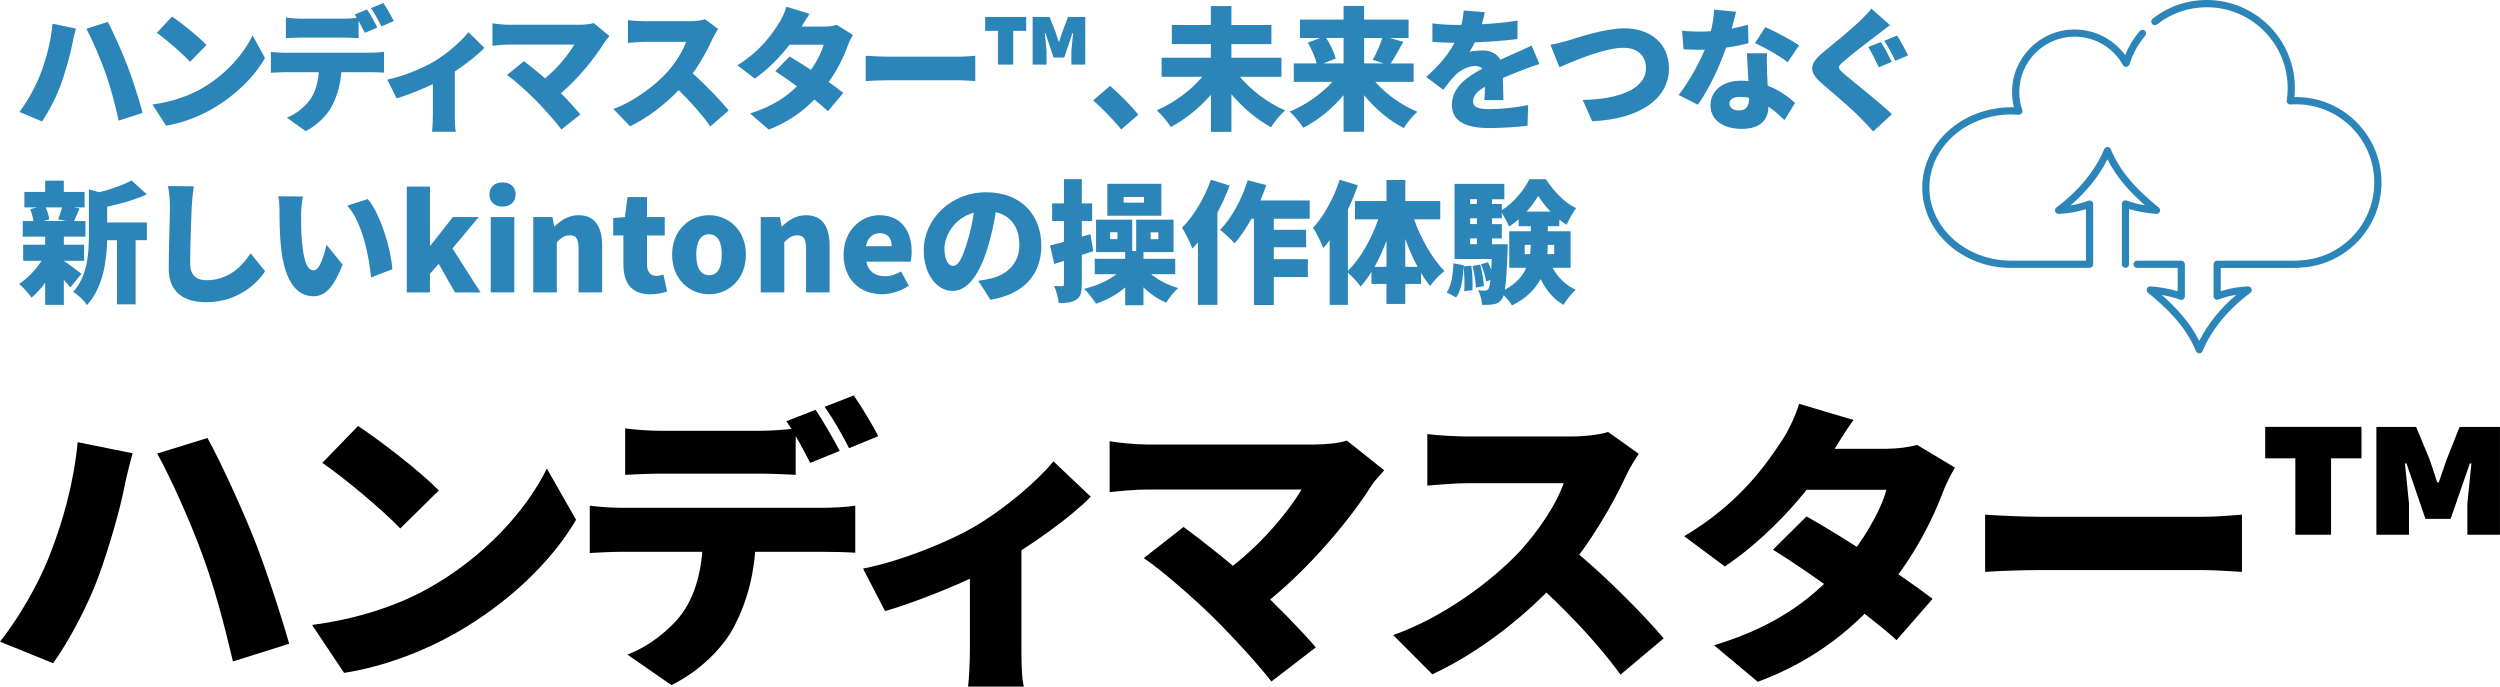 <?xml version="1.0" encoding="UTF-8"?><svg id="_レイヤー_2" xmlns="http://www.w3.org/2000/svg" viewBox="0 0 793 217.79"><defs><style>.cls-1{fill:#2b85b8;}</style></defs><g id="_レイヤー_1-2"><path class="cls-1" d="M16.64,7.52l7.44,1.55c-.38,1.34-.97,3.86-1.13,4.83-.59,3.15-2.14,8.65-3.44,12.35-1.47,4.2-4.07,9.24-6.18,12.27l-7.18-3.02c2.6-3.4,5.12-7.98,6.6-11.8,1.89-4.87,3.4-10.54,3.91-16.17ZM27.39,9.11l6.81-2.18c1.81,3.36,4.79,10.21,6.26,14.03,1.39,3.61,3.61,10.46,4.79,14.83l-7.6,2.48c-1.22-5.38-2.52-10.46-4.16-15.04-1.55-4.45-4.33-10.88-6.09-14.11Z"/><path class="cls-1" d="M64.06,28.02c7.56-4.37,13.23-10.88,16.05-16.8l3.95,7.18c-3.36,5.97-9.33,11.8-16.34,15.92-4.29,2.52-9.75,4.7-15.04,5.54l-4.33-6.72c6.18-.84,11.59-2.73,15.71-5.12ZM65.49,14.28l-5.21,5.33c-2.23-2.44-7.52-7.06-10.54-9.2l4.83-5.17c2.9,1.97,8.4,6.34,10.92,9.03Z"/><path class="cls-1" d="M90.14,16.72h27.52c.88,0,2.98-.08,4.16-.29v6.6c-1.13-.08-2.9-.13-4.16-.13h-9.41c-.29,4.2-1.34,7.52-2.77,10.38-1.43,2.98-4.71,6.39-8.53,8.32l-5.96-4.28c2.81-1.05,5.75-3.44,7.44-5.8,1.64-2.44,2.44-5.33,2.69-8.61h-10.96c-1.22,0-3.07.08-4.24.17v-6.64c1.3.17,2.94.29,4.24.29ZM119.71,8.74l-3.99,1.68c-.55-1.09-1.26-2.48-1.97-3.78v5.46c-1.55-.08-3.28-.17-4.87-.17h-13.32c-1.47,0-3.49.08-4.87.17v-6.51c1.43.21,3.44.34,4.87.34h13.32c1.39,0,2.9-.08,4.28-.25-.21-.38-.46-.76-.67-1.09l3.95-1.6c1.05,1.55,2.52,4.28,3.28,5.76ZM124.92,6.68l-3.95,1.68c-.84-1.72-2.18-4.2-3.32-5.8l3.95-1.6c1.09,1.6,2.6,4.28,3.32,5.71Z"/><path class="cls-1" d="M137.85,19.41c4.16-2.52,8.57-6.43,10.75-9.2l5.04,4.96c-1.97,2.14-5.67,5.04-9.37,7.52v14.07c0,1.6.04,4.12.34,5.04h-7.56c.13-.92.25-3.44.25-5.04v-10.08c-3.74,1.81-8.32,3.57-11.47,4.54l-2.98-5.97c5.46-1.13,11.72-3.86,15-5.84Z"/><path class="cls-1" d="M191.7,13.48c-2.98,4.91-8.4,11.55-13.78,16.09,2.27,2.27,4.54,4.79,6.17,6.72l-6.01,4.79c-1.85-2.48-5.46-6.55-8.23-9.37-2.44-2.44-6.39-6.05-9.03-7.94l5.38-4.37c1.76,1.34,4.2,3.28,6.68,5.46,3.99-3.28,7.39-7.48,9.28-10.71h-20.79c-1.72,0-4.24.25-5.17.38v-7.14c1.09.21,3.74.46,5.17.46h22.31c1.89,0,3.57-.21,4.62-.55l5.04,4.16c-.67.8-1.26,1.43-1.64,2.02Z"/><path class="cls-1" d="M226.06,12.22c-1.39,3.11-3.61,7.31-6.34,11.09,4.07,3.53,9.12,8.86,11.43,11.72l-5.84,5.08c-2.69-3.82-6.26-7.86-10.04-11.51-4.41,4.58-9.91,8.82-15.42,11.47l-5.29-5.5c6.81-2.48,13.44-7.65,17.18-11.8,2.73-3.11,5-6.81,5.88-9.49h-13.06c-1.89,0-4.2.25-5.38.34v-7.23c1.47.21,4.16.34,5.38.34h14.03c2.1,0,4.07-.29,5.04-.63l4.16,3.07c-.38.55-1.26,2.02-1.72,3.07Z"/><path class="cls-1" d="M254.28,8.44h6.97c1.39,0,3.07-.21,4.16-.55l5.12,3.19c-.55.92-1.18,2.18-1.64,3.44-1.09,3.11-3.11,7.39-6.01,11.51,1.81,1.3,3.44,2.52,4.62,3.44l-4.87,5.8c-1.09-1.01-2.6-2.31-4.33-3.7-3.61,3.74-8.23,7.14-14.45,9.54l-5.92-5.12c7.23-2.27,11.64-5.42,14.87-8.61-2.52-1.85-5-3.57-6.89-4.79l4.54-4.66c1.93,1.13,4.37,2.65,6.81,4.24,1.85-2.69,3.44-5.8,3.99-7.98h-10.8c-3.07,3.99-7.1,8.02-11.05,10.75l-5.5-4.24c7.44-4.58,11.09-10.04,13.32-13.57.76-1.18,1.76-3.36,2.23-5l7.35,2.27c-.92,1.3-1.89,2.94-2.52,4.03Z"/><path class="cls-1" d="M281.87,17.98h22.31c1.89,0,3.95-.21,5.17-.29v8.02c-1.09-.04-3.44-.25-5.17-.25h-22.31c-2.39,0-5.54.13-7.27.25v-8.02c1.68.13,5.21.29,7.27.29Z"/><path class="cls-1" d="M316.56,9.79h-4.07v-4.41h13.02v4.41h-4.12v10.71h-4.83v-10.71ZM327.53,5.37h5.38l1.85,4.62,1.01,3.15h.21l1.05-3.15,1.76-4.62h5.46v15.12h-4.41v-4.37l.55-5.63h-.21l-2.6,7.77h-3.4l-2.56-7.77h-.21l.55,5.63v4.37h-4.41V5.37Z"/><path class="cls-1" d="M346.76,31.84l5.33-4.58c2.94,2.44,7.14,6.76,8.99,9.12l-5.42,4.66c-2.48-3.02-6.01-6.64-8.91-9.2Z"/><path class="cls-1" d="M393.3,24.36c3.53,4.28,8.91,8.32,14.32,10.67-1.43,1.22-3.44,3.7-4.45,5.33-4.58-2.48-8.95-6.18-12.56-10.46v11.93h-6.51v-11.76c-3.65,4.16-8.07,7.77-12.69,10.21-1.01-1.55-3.07-4.03-4.5-5.29,5.46-2.35,10.88-6.34,14.45-10.63h-12.9v-6.05h15.63v-4.33h-12.39v-6.05h12.39V1.93h6.51v6.01h12.69v6.05h-12.69v4.33h15.88v6.05h-13.19Z"/><path class="cls-1" d="M436.22,25.96c3.44,3.91,8.36,7.44,13.36,9.49-1.39,1.22-3.36,3.61-4.29,5.17-4.7-2.39-9.07-6.09-12.6-10.42v11.59h-6.51v-11.59c-3.61,4.28-8.07,7.94-12.77,10.33-.97-1.51-2.94-3.91-4.33-5.12,5.04-2.1,10.04-5.59,13.57-9.45h-12.27v-5.84h7.27c-.46-1.93-1.64-4.58-2.81-6.6l3.91-1.47h-6.39v-5.84h13.82V1.89h6.51v4.33h14.11v5.84h-5.92l4.24,1.22c-1.39,2.56-2.81,5.04-3.99,6.85h7.27v5.84h-12.18ZM420.68,12.05c1.34,2.1,2.56,4.66,3.02,6.51l-3.95,1.55h6.43v-8.07h-5.5ZM432.7,12.05v8.07h6.22l-3.49-1.13c1.09-1.93,2.31-4.66,3.07-6.93h-5.8Z"/><path class="cls-1" d="M470.07,7.69c3.78-.21,7.77-.55,11.3-1.18l-.04,5.88c-3.91.5-9.07.88-13.53,1.05-.55,1.09-1.09,2.14-1.64,2.98.84-.25,2.98-.42,4.16-.42,2.48,0,4.49,1.01,5.59,2.94,1.68-.8,3.07-1.34,4.54-2.02,1.85-.8,3.57-1.6,5.38-2.48l2.48,5.88c-1.47.42-4.12,1.39-5.71,2.02-1.6.63-3.65,1.43-5.88,2.39.04,2.31.13,5.12.17,7.02h-6.05c.08-1.09.17-2.65.21-4.24-2.65,1.55-3.78,2.94-3.78,4.62,0,1.76,1.3,2.48,5.25,2.48,3.74,0,8.53-.5,12.22-1.3l-.21,6.55c-2.56.38-7.98.76-12.14.76-6.89,0-11.85-1.81-11.85-7.39s5-8.99,9.66-11.43c-.63-.67-1.51-.88-2.31-.88-2.14,0-4.75,1.39-6.17,2.81-1.26,1.3-2.48,2.81-3.91,4.75l-5.42-4.07c3.95-3.53,6.93-6.97,8.99-10.84-1.72,0-4.79-.08-7.02-.29v-5.88c2.1.34,5.29.5,7.56.5h1.64c.38-1.55.63-3.15.71-4.58l6.72.55c-.17.92-.46,2.23-.92,3.82Z"/><path class="cls-1" d="M497.29,12.89c3.02-.92,11.76-3.91,17.94-3.91,7.94,0,14.16,4.54,14.16,12.73,0,9.2-8.53,16-24.36,16.76l-2.98-6.76c11.59-.25,20.04-3.49,20.04-10.12,0-3.7-2.44-6.43-7.14-6.43-5.8,0-15.29,3.95-20.29,6.18l-2.86-7.14c1.55-.25,3.99-.88,5.5-1.3Z"/><path class="cls-1" d="M549.29,9.07c1.97-.38,3.74-.8,5.17-1.22l.17,5.84c-1.72.46-4.28,1.05-7.14,1.43-1.97,5.92-5.5,13.27-8.91,18.11l-6.13-3.11c3.28-4.12,6.47-10,8.32-14.37-.46.04-.88.04-1.34.04-1.76,0-3.49-.04-5.42-.17l-.46-5.88c1.93.21,4.45.29,5.84.29,1.09,0,2.18-.04,3.28-.13.59-2.27.97-4.7,1.05-6.85l6.97.67c-.29,1.3-.8,3.23-1.39,5.33ZM560.5,22.77c.04,1.01.13,2.65.21,4.41,3.65,1.39,6.59,3.53,8.7,5.46l-3.36,5.46c-1.3-1.22-3.02-2.86-5.08-4.28-.13,4.03-2.31,7.06-8.53,7.06-5.54,0-9.87-2.6-9.87-7.48,0-4.2,3.32-7.81,9.79-7.81.76,0,1.51.04,2.23.13-.17-2.98-.34-6.47-.46-8.82h6.38c-.13,1.81-.04,3.82,0,5.88ZM551.51,35.03c2.52,0,3.28-1.47,3.28-3.82v-.21c-.92-.17-1.85-.29-2.86-.29-2.06,0-3.36.84-3.36,2.06,0,1.34,1.18,2.27,2.94,2.27ZM556.68,13.65l3.28-5.04c3.02,1.3,8.44,4.2,10.71,5.76l-3.61,5.38c-2.52-1.97-7.44-4.79-10.38-6.09Z"/><path class="cls-1" d="M595.36,11.13c-2.6,1.97-7.9,6.01-10.5,8.32-2.1,1.76-2.02,2.14.04,3.95,2.77,2.39,11.01,8.82,15.21,12.81l-5.92,5.5c-1.34-1.51-2.77-2.98-4.12-4.37-2.31-2.44-8.36-7.6-12.18-10.88-4.28-3.7-4.03-6.22.42-9.87,3.36-2.73,8.74-7.18,11.59-9.87,1.39-1.39,2.94-2.86,3.7-3.99l5.92,5.25c-1.55,1.13-2.98,2.23-4.16,3.15ZM600.07,19.62l-4.12,1.72c-.88-1.76-2.23-4.75-3.36-6.43l3.99-1.6c1.13,1.6,2.73,4.79,3.49,6.3ZM605.24,17.56l-4.03,1.72c-.92-1.76-2.35-4.7-3.53-6.34l4.08-1.68c1.09,1.64,2.73,4.83,3.49,6.3Z"/><path class="cls-1" d="M22.35,91.16c-.55-.67-1.3-1.51-2.1-2.39v7.94h-5.92v-6.97c-1.34,1.81-2.86,3.44-4.33,4.66-.92-1.3-2.69-3.32-3.95-4.33,2.6-1.68,5.29-4.49,7.14-7.35h-5.84v-5.08h6.97v-2.56h-7.1v-4.96h3.4c-.17-1.18-.59-2.65-1.05-3.78l2.23-.55h-4.07v-4.91h6.59v-3.57h5.92v3.57h6.6v4.91h-3.4l1.81.34c-.71,1.55-1.26,2.94-1.76,3.99h3.61v4.96h-6.85v2.56h6.43v5.08h-6.43v.04c1.51.97,4.7,3.4,5.59,4.07l-3.49,4.33ZM14.5,65.78c.55,1.26,1.01,2.77,1.13,3.82l-1.85.5h7.18l-2.52-.5c.42-1.09.92-2.56,1.26-3.82h-5.21ZM33.99,70.57h12.6v5.63h-3.57v20.33h-5.92v-20.33h-3.11c-.13,6.22-1.22,15-6.43,20.58-.76-1.34-2.98-3.44-4.37-4.16,4.58-5.08,5-12.22,5-17.9v-14.66l3.32.92c3.86-1.01,7.69-2.35,10.21-3.74l4.87,4.41c-3.74,1.72-8.36,2.98-12.6,3.91v5Z"/><path class="cls-1" d="M60.82,65.49c-.21,4.41-.5,13.48-.5,18.11,0,4.03,2.31,5.29,5.17,5.29,6.51,0,10.92-3.82,13.99-8.53l4.62,5.67c-2.6,4.03-8.86,9.83-18.65,9.83-7.35,0-11.93-3.32-11.93-10.67,0-5.29.38-16.55.38-19.7,0-2.27-.21-4.58-.63-6.47l8.19.08c-.29,1.97-.55,4.54-.63,6.39Z"/><path class="cls-1" d="M95.51,68.05c0,2.77,0,5.5.25,8.32.5,5.5,1.34,9.37,3.78,9.37,1.93,0,3.4-5.25,4.03-8.11l5.12,6.3c-2.94,7.44-5.63,10.04-9.28,10.04-5,0-9.12-4.24-10.29-15.71-.42-3.99-.46-8.82-.46-11.47,0-1.26-.08-3.07-.38-4.54l7.81.08c-.34,1.76-.59,4.49-.59,5.71ZM124.46,85.4l-6.76,2.6c-.59-6.34-2.65-17.39-7.56-22.77l6.51-2.1c4.12,4.83,7.44,16.21,7.81,22.26Z"/><path class="cls-1" d="M129.03,59.19h7.35v18.65h.21l7.06-8.99h8.19l-8.32,9.96,8.91,13.95h-8.11l-5.17-9.07-2.77,3.15v5.92h-7.35v-33.56Z"/><path class="cls-1" d="M155.24,61.67c0-2.31,1.64-3.82,4.16-3.82s4.16,1.51,4.16,3.82-1.68,3.86-4.16,3.86-4.16-1.51-4.16-3.86ZM155.66,68.85h7.48v23.9h-7.48v-23.9Z"/><path class="cls-1" d="M169.14,68.85h6.09l.55,2.98h.13c1.97-1.93,4.41-3.57,7.65-3.57,5.21,0,7.44,3.74,7.44,9.7v14.79h-7.48v-13.86c0-3.32-.88-4.24-2.77-4.24-1.68,0-2.69.76-4.12,2.14v15.96h-7.48v-23.9Z"/><path class="cls-1" d="M197.74,83.89v-9.2h-3.23v-5.54l3.7-.29.84-6.34h6.18v6.34h5.63v5.84h-5.63v9.12c0,2.65,1.26,3.7,3.02,3.7.76,0,1.6-.25,2.18-.46l1.18,5.42c-1.26.38-2.98.88-5.42.88-6.01,0-8.44-3.82-8.44-9.45Z"/><path class="cls-1" d="M213.2,80.78c0-7.9,5.63-12.52,11.72-12.52s11.68,4.62,11.68,12.52-5.63,12.56-11.68,12.56-11.72-4.62-11.72-12.56ZM228.95,80.78c0-3.95-1.26-6.47-4.03-6.47s-4.07,2.52-4.07,6.47,1.26,6.51,4.07,6.51,4.03-2.52,4.03-6.51Z"/><path class="cls-1" d="M241.29,68.85h6.09l.55,2.98h.13c1.97-1.93,4.41-3.57,7.65-3.57,5.21,0,7.44,3.74,7.44,9.7v14.79h-7.48v-13.86c0-3.32-.88-4.24-2.77-4.24-1.68,0-2.69.76-4.12,2.14v15.96h-7.48v-23.9Z"/><path class="cls-1" d="M267.59,80.78c0-7.73,5.59-12.52,11.34-12.52,6.89,0,10.25,5,10.25,11.51,0,1.34-.17,2.65-.34,3.23h-14.03c.67,3.28,2.94,4.62,5.96,4.62,1.72,0,3.32-.5,5.04-1.51l2.48,4.49c-2.48,1.76-5.76,2.73-8.53,2.73-6.89,0-12.18-4.62-12.18-12.56ZM282.83,78.09c0-2.35-1.05-4.12-3.78-4.12-2.06,0-3.86,1.3-4.37,4.12h8.15Z"/><path class="cls-1" d="M314.17,95.11l-3.86-6.05c1.76-.21,2.9-.46,4.12-.76,5.33-1.3,8.91-5.04,8.91-10.59s-2.65-9.28-7.48-10.42c-.55,3.4-1.3,7.06-2.48,10.96-2.48,8.4-6.26,14.03-11.22,14.03-5.21,0-9.16-5.63-9.16-12.81,0-10,8.61-18.48,19.83-18.48s17.48,7.39,17.48,16.93c0,8.86-5.21,15.33-16.13,17.18ZM302.32,84.35c1.68,0,2.94-2.56,4.45-7.44.92-2.86,1.64-6.18,2.14-9.45-6.22,1.68-9.33,7.35-9.33,11.34,0,3.65,1.26,5.55,2.73,5.55Z"/><path class="cls-1" d="M346.8,79.65c-1.22.42-2.44.84-3.65,1.22v9.28c0,2.52-.34,3.99-1.72,4.87-1.34.92-3.11,1.13-5.59,1.13-.13-1.51-.8-3.86-1.47-5.42,1.01.04,2.14.04,2.52.04.46,0,.59-.17.59-.63v-7.39l-3.07.97-1.34-5.88c1.26-.29,2.77-.67,4.41-1.13v-6.6h-3.74v-5.59h3.74v-7.69h5.67v7.69h3.28v5.59h-3.28v4.96l2.73-.8.92,5.38ZM365.11,86.96c2.23,1.89,5.42,3.49,8.61,4.41-1.22,1.05-2.94,3.19-3.78,4.62-2.65-1.05-5.12-2.77-7.23-4.87v5.71h-5.8v-5.67c-2.65,2.27-5.84,4.07-9.28,5.17-.84-1.39-2.52-3.57-3.74-4.7,3.86-.92,7.6-2.6,10.25-4.66h-6.89v-4.87h9.66v-2.14h-9.24v-10.29h11.47v9.96h1.26v-9.96h11.85v10.29h-9.54v2.14h10.08v4.87h-7.69ZM368.39,68.43h-17.14v-10.12h17.14v10.12ZM354.44,73.68h-2.31v2.18h2.31v-2.18ZM362.89,62.47h-6.47v1.81h6.47v-1.81ZM364.99,75.87h2.44v-2.18h-2.44v2.18Z"/><path class="cls-1" d="M390.02,58.9c-1.05,2.81-2.35,5.71-3.86,8.53v29.28h-6.18v-19.83c-.59.71-1.18,1.34-1.76,1.97-.55-1.51-2.23-5.04-3.28-6.6,3.65-3.65,7.14-9.45,9.16-15.25l5.92,1.89ZM404.05,69.4v3.49h10.25v5.54h-10.25v3.78h10.8v5.67h-10.8v8.86h-6.3v-27.35h-.8c-1.68,3.02-3.49,5.71-5.33,7.81-.97-1.13-3.32-3.32-4.62-4.28,3.65-3.7,6.93-9.75,8.78-15.75l5.88,1.55c-.55,1.64-1.18,3.28-1.89,4.87h15.67v5.8h-11.38Z"/><path class="cls-1" d="M448.53,69.57c2.23,6.18,5.8,12.52,9.66,16.42-1.43,1.05-3.49,3.15-4.54,4.75-1.01-1.22-1.97-2.6-2.9-4.16v3.49h-5v6.34h-5.97v-6.34h-4.75v-3.82c-1.05,1.72-2.23,3.28-3.44,4.62-.92-1.3-2.69-3.23-4.03-4.33v10.17h-5.8v-20.5c-.67.88-1.34,1.72-2.02,2.48-.55-1.47-2.18-4.91-3.23-6.43,3.4-3.7,6.6-9.49,8.44-15.25l5.76,1.76c-.88,2.52-1.93,5.08-3.15,7.65v19.49c3.95-3.86,7.44-10.08,9.62-16.34h-7.39v-5.8h10v-6.68h5.97v6.68h11.09v5.8h-8.32ZM439.79,84.65v-8.28c-1.09,2.94-2.39,5.76-3.78,8.28h3.78ZM449.66,84.65c-1.47-2.69-2.77-5.71-3.91-8.86v8.86h3.91Z"/><path class="cls-1" d="M466.71,84.27c.38,2.48.46,5.71.34,7.77l-2.6.34c.17-2.1.08-5.25-.21-7.73-.21,3.78-.67,7.39-2.35,9.7l-2.98-1.6c1.47-2.14,1.97-5.63,2.14-9.24l3.23.63v.38l2.44-.25ZM492.46,84.94c1.64,2.98,4.16,5.54,7.35,6.97-1.26,1.09-3.02,3.32-3.86,4.79-3.19-1.76-5.54-4.7-7.27-8.19-1.68,3.15-4.45,6.09-9.07,8.36-.55-.92-1.64-2.23-2.65-3.23-.17.55-.34.92-.55,1.22-.76,1.05-1.55,1.47-2.6,1.64-.92.21-2.23.25-3.7.21-.08-1.43-.55-3.4-1.26-4.66.97.13,1.68.13,2.18.13.46,0,.76-.13,1.09-.55.25-.34.46-1.18.63-2.81l-1.34.46c-.21-1.47-.92-3.74-1.64-5.42l2.23-.71c.38.76.71,1.6,1.01,2.44.04-.97.08-2.14.17-3.44h-11.8v-23.82h15.79v4.87h-3.91v1.51h3.11v1.97c3.65-2.27,7.14-6.51,8.74-9.83h5.25c2.44,3.74,5.92,7.52,9.58,9.16-1.05,1.43-2.27,3.61-3.02,5.29-.76-.46-1.55-1.01-2.31-1.64v2.1h-3.65v1.6h7.23v11.59h-5.71ZM466.33,63.18v1.51h2.14v-1.51h-2.14ZM466.33,69.23v1.85h2.14v-1.85h-2.14ZM466.33,77.46h2.14v-1.85h-2.14v1.85ZM469.52,83.93c.59,2.18,1.09,5,1.18,6.81l-2.56.5c-.04-1.85-.5-4.7-1.05-6.89l2.44-.42ZM478.26,77.46s0,1.3-.04,1.93c-.25,6.18-.46,10.08-.88,12.52,3.61-1.97,5.67-4.41,6.81-6.97h-5.42v-11.59h6.85v-1.6h-3.86v-2.18c-.97.84-2.02,1.64-3.07,2.27-.5-1.26-1.43-2.98-2.27-4.28v1.68h-3.11v1.85h3.11v4.54h-3.11v1.85h5ZM485.36,80.61c.13-1.01.17-1.97.21-2.94h-1.93v2.94h1.72ZM491.83,67.13c-1.55-1.64-2.94-3.4-3.91-5-.88,1.55-2.18,3.32-3.7,5h7.6ZM493.01,77.67h-2.06c0,.97-.04,1.93-.13,2.94h2.18v-2.94Z"/><path class="cls-1" d="M685.09,67.14c.19-.47.05-1-.34-1.31-5.37-4.37-11.96-10.42-15.19-18.49-.17-.43-.59-.72-1.05-.72-.47,0-.89.27-1.06.7-2.85,6.83-8.09,13.22-15.15,18.47-.4.3-.56.82-.4,1.29s.62.78,1.11.77c2.82-.08,5.89-.62,8.65-1.5v16.33h-22.81s-.02,0-.03,0c-.29,0-.58.01-.87.01-14.3,0-25.94-10.4-25.94-23.19s11.64-23.19,25.94-23.19c.76,0,1.54.03,2.33.09.39.03.76-.13,1-.44.24-.3.3-.71.18-1.07-.63-1.83-.95-3.75-.95-5.7,0-9.68,7.88-17.56,17.56-17.56,6.35,0,12.22,3.45,15.33,9,.22.4.67.63,1.12.58.46-.05.84-.36.97-.8,1.02-3.35,2.7-6.4,4.98-9.08.41-.48.35-1.2-.13-1.61-.48-.41-1.2-.35-1.61.13-1.96,2.31-3.51,4.87-4.63,7.64-3.71-5.07-9.66-8.14-16.03-8.14-10.94,0-19.85,8.9-19.85,19.85,0,1.64.2,3.27.6,4.84-.29,0-.58-.01-.86-.01-15.57,0-28.23,11.43-28.23,25.48s12.66,25.48,28.23,25.48c.31,0,.62,0,.92-.02h23.94c.63,0,1.14-.51,1.14-1.14v-19.09c0-.38-.19-.73-.5-.94-.31-.21-.71-.26-1.06-.13-1.73.66-3.7,1.18-5.67,1.51,5.11-4.36,9.11-9.35,11.77-14.65,2.96,5.99,7.54,10.79,11.87,14.58-2.15-.35-4.08-.85-5.76-1.49-.35-.13-.75-.08-1.06.13-.31.21-.49.57-.49.94v19.13c0,.63.51,1.14,1.14,1.14s1.14-.51,1.14-1.14v-17.52c2.49.77,5.37,1.29,8.6,1.55.5.04.97-.25,1.15-.72Z"/><path class="cls-1" d="M728.34,30.78c-.18,0-.36,0-.54,0,.1-.95.14-1.9.14-2.85,0-15.4-12.53-27.93-27.93-27.93-6.3,0-12.25,2.05-17.2,5.93-.5.39-.59,1.11-.2,1.61.39.5,1.11.59,1.61.2,4.55-3.56,10.01-5.44,15.79-5.44,14.14,0,25.64,11.5,25.64,25.64,0,1.3-.1,2.6-.29,3.88-.05.34.05.69.29.95.24.26.58.39.92.37.6-.04,1.19-.06,1.77-.06,13.66,0,24.78,11.11,24.78,24.78,0,6.5-2.5,12.64-7.03,17.29-4.53,4.64-10.59,7.3-17.06,7.47-.13,0-.26.03-.38.07h-25.37c-.63,0-1.14.51-1.14,1.14v10.12c0,.38.19.73.5.94.31.21.71.26,1.06.12,1.73-.66,3.7-1.19,5.67-1.51-5.11,4.36-9.11,9.35-11.77,14.65-2.96-5.99-7.54-10.79-11.87-14.58,2.15.35,4.08.85,5.76,1.49.35.13.75.09,1.06-.13.31-.21.49-.57.49-.94v-10.16c0-.63-.51-1.14-1.14-1.14h-14.03c-.63,0-1.14.51-1.14,1.14s.51,1.14,1.14,1.14h12.89v7.42c-2.49-.77-5.37-1.29-8.6-1.55-.5-.04-.97.25-1.15.72-.19.47-.05,1,.34,1.31,5.37,4.37,11.96,10.42,15.19,18.49.17.43.59.72,1.05.72h0c.46,0,.88-.28,1.06-.7,2.86-6.83,8.09-13.22,15.15-18.47.4-.3.56-.82.4-1.29s-.62-.78-1.11-.77c-2.82.08-5.89.62-8.66,1.5v-7.36h24.63c.16,0,.31-.03.44-.09,6.92-.29,13.38-3.17,18.23-8.15,4.96-5.08,7.68-11.79,7.68-18.89,0-14.92-12.14-27.07-27.07-27.07Z"/><path d="M24.63,140.26l17.44,3.52c-.89,3.04-2.27,8.74-2.66,10.93-1.38,7.13-5.02,19.57-8.08,27.93-3.45,9.5-9.56,20.9-14.48,27.74l-16.85-6.84c6.11-7.7,12.02-18.05,15.47-26.7,4.43-11.02,7.98-23.85,9.16-36.58ZM49.85,143.87l15.96-4.94c4.24,7.6,11.23,23.09,14.68,31.73,3.25,8.17,8.47,23.66,11.23,33.54l-17.83,5.61c-2.86-12.16-5.91-23.66-9.75-34.01-3.65-10.07-10.15-24.61-14.28-31.92Z"/><path d="M135.84,186.63c17.73-9.88,31.03-24.61,37.63-38l9.26,16.25c-7.88,13.49-21.87,26.7-38.32,36.01-10.05,5.7-22.85,10.64-35.27,12.54l-10.15-15.2c14.48-1.9,27.19-6.18,36.84-11.59ZM139.19,155.56l-12.22,12.07c-5.22-5.51-17.63-15.96-24.73-20.81l11.33-11.69c6.8,4.47,19.7,14.35,25.61,20.43Z"/><path d="M197.02,161.07h64.52c2.07,0,6.99-.19,9.75-.66v14.92c-2.66-.19-6.8-.29-9.75-.29h-64.52c-2.86,0-7.19.19-9.95.38v-15.01c3.05.38,6.9.66,9.95.66ZM209.73,136.65h31.23c3.65,0,7.78-.29,11.43-.76v14.73c-3.65-.19-7.68-.38-11.43-.38h-31.23c-3.45,0-8.18.19-11.43.38v-14.73c3.35.47,8.08.76,11.43.76ZM232.98,198.5c-3.35,6.75-11.03,14.44-20,18.81l-13.99-9.69c6.6-2.38,13.5-7.79,17.44-13.11,4.93-7.03,6.6-15.87,6.6-25.84l16.75-.09c0,12.73-2.76,22.04-6.8,29.93ZM266.37,143.02l-9.36,3.8c-2.07-3.9-4.93-9.5-7.58-13.21l9.26-3.61c2.46,3.52,5.91,9.69,7.68,13.02ZM278.59,138.36l-9.26,3.8c-1.97-3.9-5.12-9.5-7.78-13.11l9.26-3.61c2.56,3.61,6.11,9.69,7.78,12.92Z"/><path d="M308.93,167.15c9.75-5.7,20.1-14.54,25.22-20.81l11.82,11.21c-6.01,6.27-18.91,15.58-29.85,21.76-9.26,5.23-25.32,11.59-35.37,14.54l-6.99-13.49c12.81-2.57,27.48-8.74,35.17-13.21ZM324,173.61v32.78c0,3.61.1,9.31.79,11.4h-17.73c.3-2.09.59-7.79.59-11.4v-30.02l16.35-2.76Z"/><path d="M435.22,153.75c-7.88,12.54-22.95,29.93-37.04,40l-11.92-10.74c11.43-7.7,21.48-19.19,26.6-27.74h-48.76c-4.04,0-9.95.57-12.12.85v-16.15c2.56.47,8.77,1.04,12.12,1.04h52.31c4.43,0,8.37-.48,10.84-1.24l11.82,9.41c-1.58,1.81-2.96,3.23-3.84,4.56ZM362.81,177.03l12.61-9.88c5.71,4.18,14.68,11.21,22.46,18.24,6.7,6.18,14.48,14.16,19.5,19.95l-14.09,10.83c-4.33-5.61-12.81-14.82-19.31-21.19-5.71-5.51-14.97-13.68-21.18-17.96Z"/><path d="M515.8,150.9c-4.14,8.84-11.33,21.57-20,31.45-11.03,12.45-26.3,24.51-41.47,31.54l-12.41-12.45c15.96-5.61,31.52-17.29,40.29-26.7,6.4-7.03,11.72-15.39,13.79-21.47h-30.64c-4.43,0-9.85.57-12.61.76v-16.34c3.45.47,9.75.76,12.61.76h32.9c4.93,0,9.56-.67,11.82-1.43l9.75,6.94c-.89,1.24-2.96,4.56-4.04,6.94ZM527.72,202.49l-13.69,11.5c-7.39-10.17-17.73-21-28.27-30.4l11.33-10.74c9.95,7.6,24.43,22.23,30.64,29.64Z"/><path d="M580.91,144.16c-7.09,12.07-20.59,26.7-33.79,35.53l-12.9-9.6c17.44-10.36,26.01-22.71,31.23-30.69,1.77-2.66,4.14-7.6,5.22-11.31l17.24,5.13c-2.76,3.8-5.71,8.74-6.99,10.93ZM616.28,156.13c-3.05,8.27-8.96,20.14-17.83,30.88-9.46,11.4-21.97,22.23-40.88,29.26l-13.89-11.59c21.87-6.56,32.71-16.53,40.88-25.65,6.11-6.84,12.12-17.1,13.79-23.66h-31.52l5.32-13.02h26.2c3.25,0,7.19-.47,9.75-1.23l12.02,7.22c-1.28,2.09-2.76,4.94-3.84,7.79ZM613.02,189.95l-11.43,13.11c-8.37-7.7-28.08-21.85-39.21-28.69l10.64-10.55c11.82,6.56,31.23,19.38,40,26.13Z"/><path d="M646.72,163.92h52.31c4.43,0,9.26-.48,12.12-.67v18.15c-2.56-.1-8.08-.57-12.12-.57h-52.31c-5.62,0-13,.29-17.04.57v-18.15c3.94.29,12.22.67,17.04.67Z"/><path d="M728.08,145.39h-9.56v-9.98h30.54v9.98h-9.65v24.23h-11.33v-24.23ZM753.79,135.42h12.61l4.33,10.45,2.36,7.13h.49l2.46-7.13,4.14-10.45h12.81v34.2h-10.34v-9.88l1.28-12.73h-.49l-6.11,17.58h-7.98l-6.01-17.58h-.49l1.28,12.73v9.88h-10.34v-34.2Z"/></g></svg>
